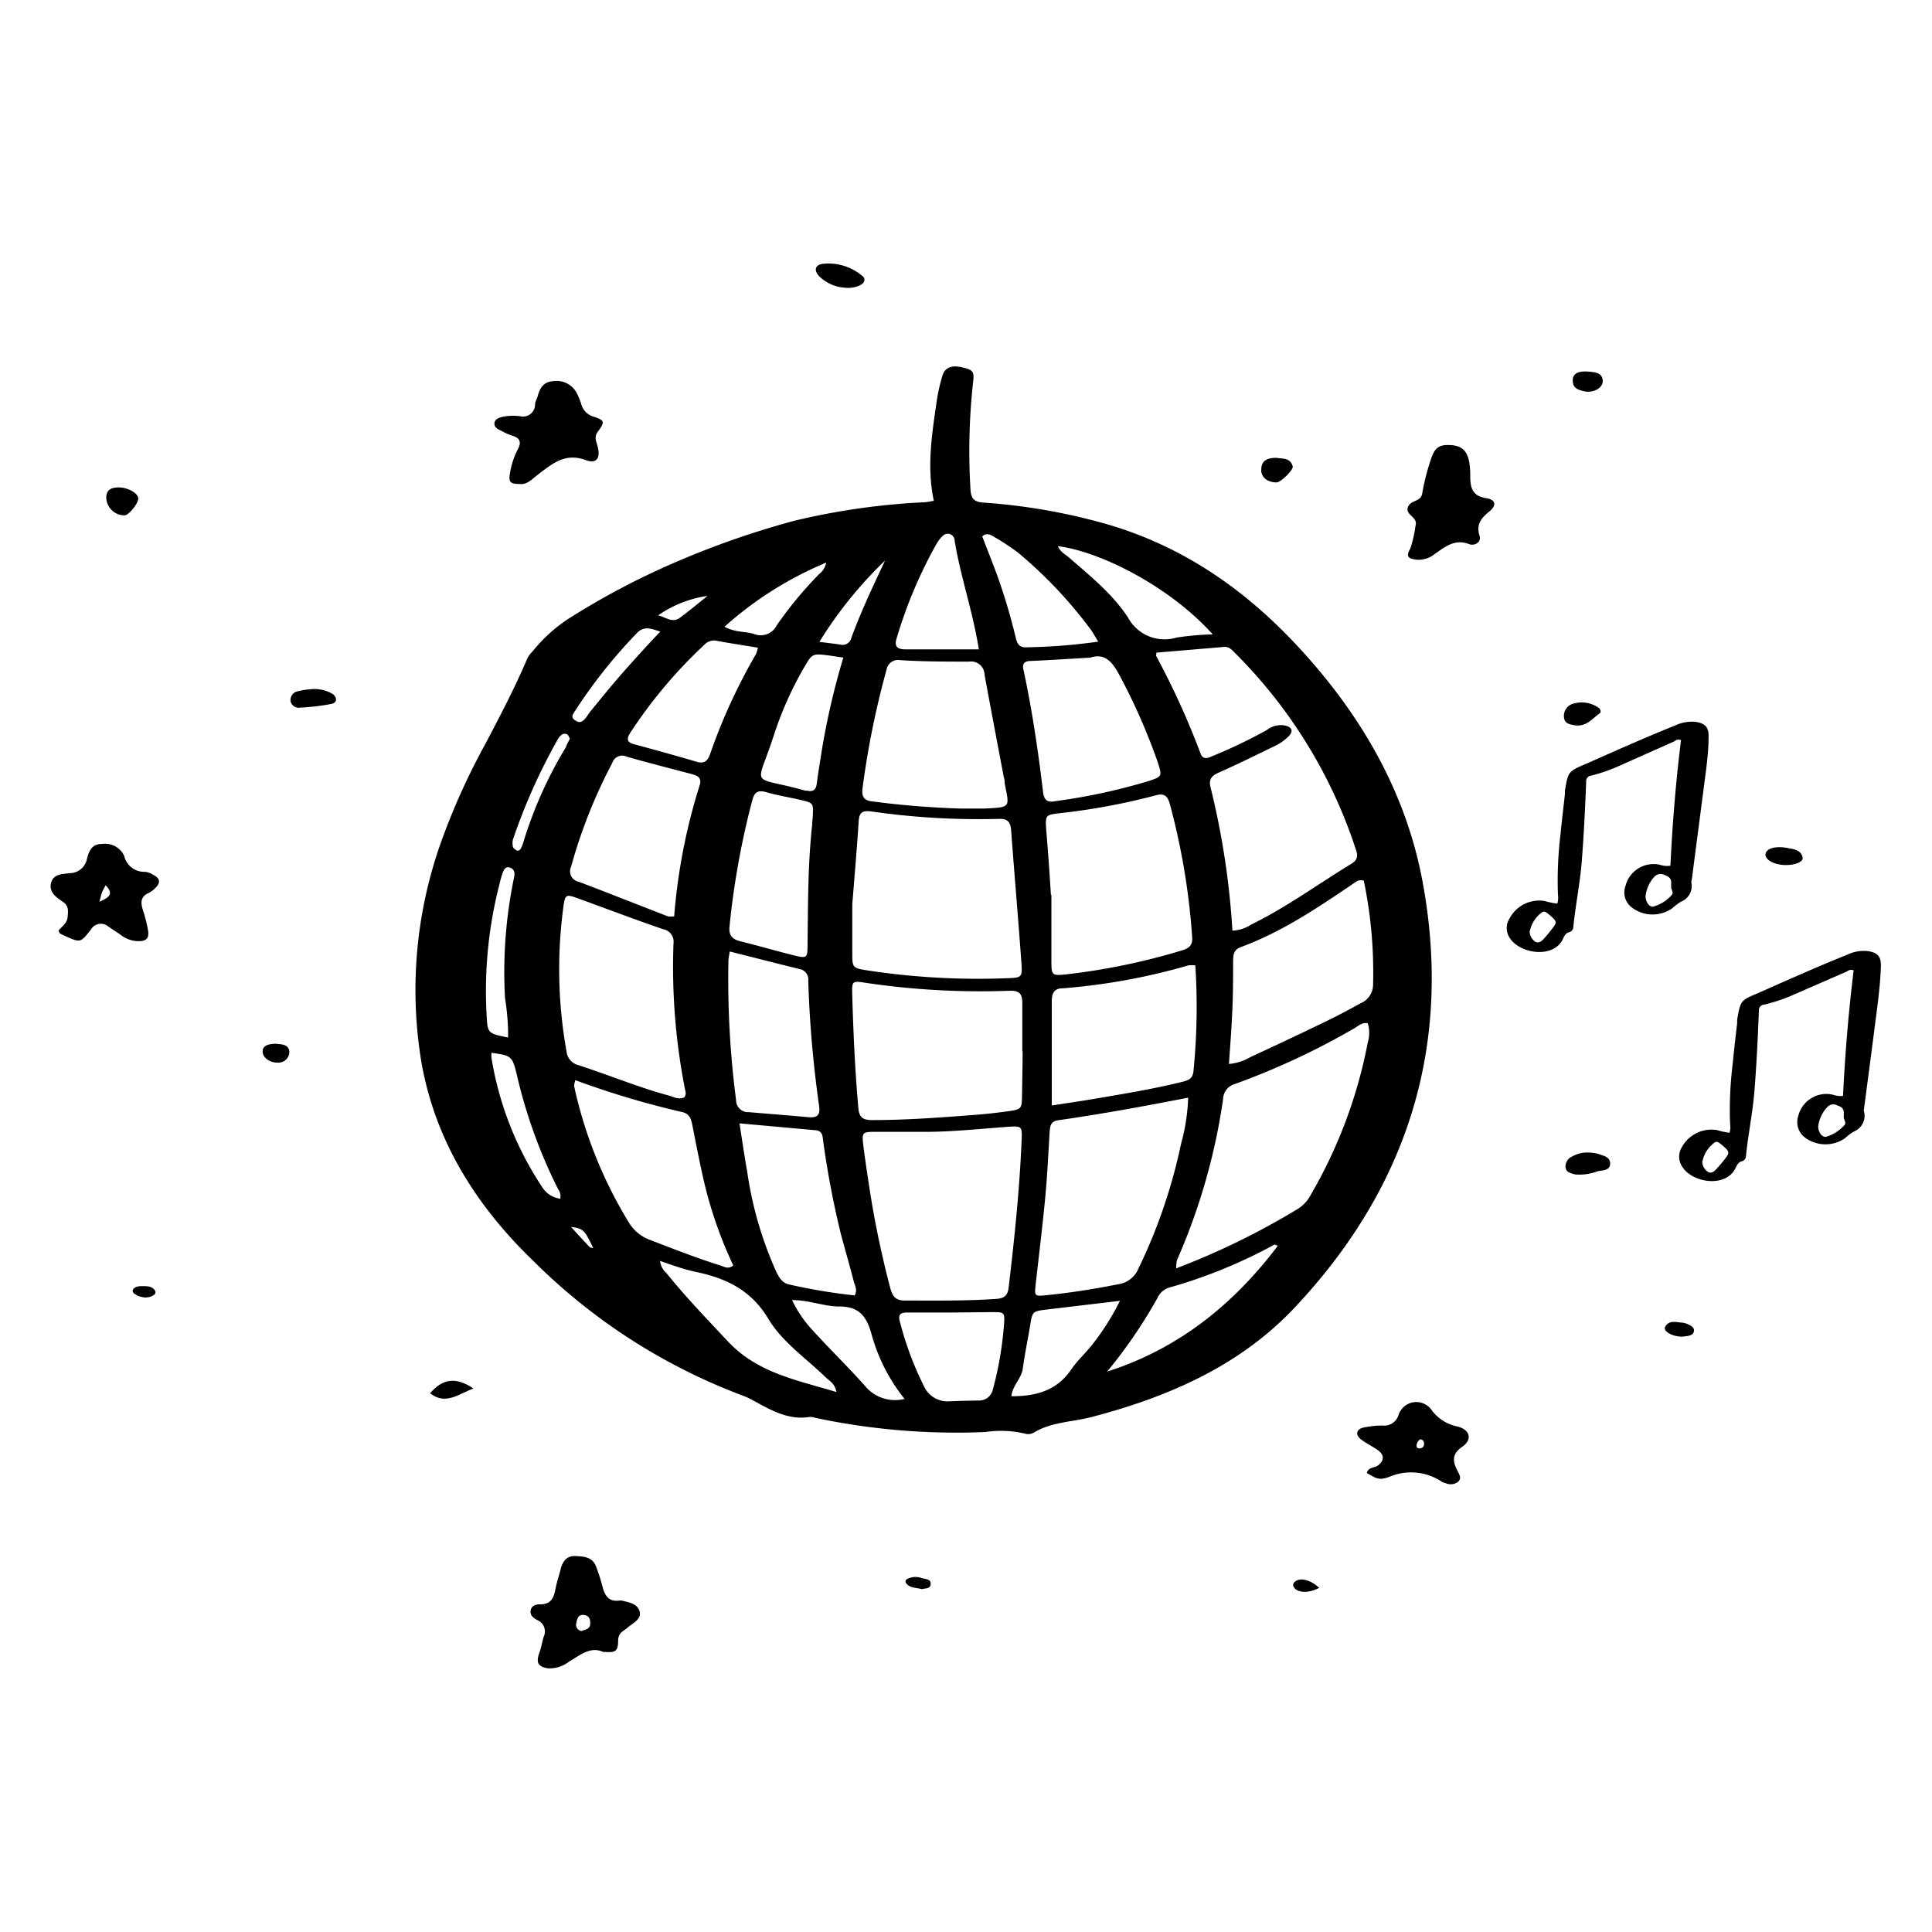 <svg xmlns="http://www.w3.org/2000/svg" id="Capa_1" data-name="Capa 1" viewBox="0 0 200 200"><path d="M172.92,89.62c.21-4.35.56-8.71,1.1-13-.34-.13-.53,0-.73.14l-5.55,2.47a17.72,17.72,0,0,1-3,1.06.58.58,0,0,0-.54.65c-.11,2.76-.24,5.51-.46,8.27-.18,2.23-.63,4.42-.86,6.64,0,.31-.12.57-.47.66s-.49.42-.62.7c-1,2.08-4.52,1.52-5.54-.17a1.84,1.84,0,0,1,0-1.93,3.47,3.47,0,0,1,3.69-1.83,7,7,0,0,0,1.27.26,2,2,0,0,0,.07-.89,39.52,39.52,0,0,1,.26-6.25c.13-1.4.31-2.8.46-4.2,0-.12,0-.24,0-.35.34-2,.35-2,2.17-2.77,3.09-1.37,6.17-2.75,9.29-4a4,4,0,0,1,2.06-.35c1,.14,1.39.55,1.35,1.58,0,1.77-.28,3.51-.5,5.26l-1.23,9.44a1.1,1.1,0,0,0-.05.35A1.75,1.75,0,0,1,174,93.35a6.61,6.61,0,0,0-.91.69,3.55,3.55,0,0,1-4.18-.11,1.94,1.94,0,0,1-.64-2.21,3,3,0,0,1,3.52-2.21A2.45,2.45,0,0,0,172.92,89.62Zm-2.57,3.15c0,.59.38,1.15.8,1.08A3.93,3.93,0,0,0,173,92.71c.37-.33-.08-.65,0-1,0-.11,0-.23,0-.35,0-.5-.33-.64-.69-.78a.86.86,0,0,0-1.05.18A3.53,3.53,0,0,0,170.35,92.77Zm-12,3.57a1.3,1.3,0,0,0,.64,1.18c.41.14.66-.16.89-.41s.5-.58.73-.88c.6-.75.59-.83-.15-1.47a3.32,3.32,0,0,0-.42-.32.33.33,0,0,0-.41,0A3.2,3.2,0,0,0,158.38,96.34Z"></path><path d="M190.79,113.45c.21-4.35.57-8.7,1.1-13-.34-.13-.52,0-.73.13L185.61,103a16.85,16.85,0,0,1-3,1,.58.58,0,0,0-.53.65c-.11,2.76-.24,5.52-.46,8.27-.18,2.23-.63,4.42-.87,6.64,0,.32-.12.57-.46.66s-.5.42-.63.7c-1,2.08-4.52,1.53-5.53-.17a1.84,1.84,0,0,1-.06-1.93,3.5,3.5,0,0,1,3.7-1.83,7,7,0,0,0,1.27.27,2,2,0,0,0,.06-.9,38.42,38.42,0,0,1,.27-6.25c.13-1.4.3-2.8.46-4.2,0-.12,0-.23,0-.35.35-2,.36-2,2.18-2.76,3.08-1.37,6.17-2.75,9.29-4a3.83,3.83,0,0,1,2.05-.34c1,.14,1.39.54,1.36,1.57-.06,1.77-.28,3.52-.51,5.27-.4,3.14-.82,6.29-1.23,9.43,0,.12-.07.24,0,.35a1.76,1.76,0,0,1-1.07,2.06,5.59,5.59,0,0,0-.91.69,3.55,3.55,0,0,1-4.19-.11,2,2,0,0,1-.64-2.21,3,3,0,0,1,3.53-2.2A2.56,2.56,0,0,0,190.79,113.45Zm-2.57,3.16c0,.58.39,1.14.81,1.07a4,4,0,0,0,1.84-1.14c.38-.32-.08-.65,0-1,0-.11,0-.23,0-.35,0-.5-.34-.64-.7-.77a.83.83,0,0,0-1,.18A3.49,3.49,0,0,0,188.22,116.61Zm-12,3.56a1.29,1.29,0,0,0,.65,1.18c.41.14.65-.16.88-.41s.5-.57.74-.87c.59-.75.58-.84-.16-1.48a4.63,4.63,0,0,0-.42-.32.36.36,0,0,0-.41,0A3.2,3.2,0,0,0,176.25,120.17Z"></path><path d="M96.67,51.85c-.76-3.54-.18-7,.31-10.41a18.46,18.46,0,0,1,.58-2.55c.26-.88,1-1.12,2.11-.85s1.19.47,1.06,1.56a65.3,65.3,0,0,0-.27,11c.05,1,.34,1.36,1.38,1.43A62,62,0,0,1,113.63,54c8.28,2.18,15.05,6.78,20.8,13,6.66,7.2,11.4,15.47,13,25.21,2.81,16.65-2,31.09-13.51,43.26-5.7,6-13.09,9.18-21,11.24-2,.51-4.09.49-5.91,1.6a1.18,1.18,0,0,1-.9.1,10.79,10.79,0,0,0-4.08-.17,70.19,70.19,0,0,1-17.65-1.47,1.55,1.55,0,0,0-.55-.09c-2.28.37-4.09-.75-6-1.78a7.17,7.17,0,0,0-1-.45,61,61,0,0,1-21.55-13.85c-5.92-5.69-10.22-12.43-11.66-20.66a45.62,45.62,0,0,1,2-22.66A70.39,70.39,0,0,1,50.25,77c1.53-2.91,3.06-5.83,4.35-8.86a3,3,0,0,1,.56-.74,15.83,15.83,0,0,1,3.57-3.27,78.61,78.61,0,0,1,12.07-6.3,89.15,89.15,0,0,1,11.47-3.93A72.05,72.05,0,0,1,95.57,52C95.94,52,96.31,51.89,96.67,51.85Zm30.91,44.49a3.74,3.74,0,0,0,1.92-.62c3.65-1.78,6.92-4.19,10.38-6.29.83-.5.64-1.05.4-1.73a51.1,51.1,0,0,0-12.33-20c-.35-.35-.68-.78-1.24-.73l-7,.59c0,.28-.07.35,0,.39a81.93,81.93,0,0,1,4.55,10c.22.67.65.59,1.18.35a52.64,52.64,0,0,0,5.72-2.74,2.32,2.32,0,0,1,1.93-.44c.66.17.8.56.35,1.06a5.39,5.39,0,0,1-1.69,1.15c-1.85.9-3.69,1.81-5.57,2.64-.74.33-1.09.69-.86,1.55A82.08,82.08,0,0,1,127.58,96.34ZM88.23,93.6c0,1.39,0,3.19,0,5,0,1.57,0,1.61,1.59,1.86a76,76,0,0,0,14.53.8c1.41-.05,1.49-.11,1.39-1.54-.33-4.6-.73-9.18-1.07-13.78-.07-.85-.38-1.21-1.27-1.17A77.87,77.87,0,0,1,90.19,84c-.91-.12-1.24.11-1.3,1C88.72,87.72,88.48,90.45,88.23,93.6Zm7.12,23.57c-1.62,0-3.24,0-4.86,0-1.19,0-1.27.09-1.13,1.31.2,1.67.47,3.33.72,5a100.21,100.21,0,0,0,2.08,9.85c.22.83.52,1.3,1.48,1.3,3.18,0,6.35.05,9.52-.17.86-.06,1.17-.4,1.26-1.23.6-5.07,1.13-10.14,1.34-15.24.06-1.41,0-1.44-1.47-1.34C101.31,116.87,98.34,117.19,95.35,117.17Zm26.41,14.13a77.1,77.1,0,0,0,12.63-6.18,3.88,3.88,0,0,0,1.35-1.52,49.78,49.78,0,0,0,5.85-15.68,3.38,3.38,0,0,0,0-2c-.6-.1-1,.3-1.39.53a76.56,76.56,0,0,1-12.35,5.76,1.68,1.68,0,0,0-1.24,1.6,64,64,0,0,1-4.78,16.66A4.72,4.72,0,0,0,121.76,131.3Zm-13-38.67h.08c0,2.3,0,4.6,0,6.9,0,1.44.08,1.48,1.5,1.34a67.73,67.73,0,0,0,12-2.48c.79-.23,1.14-.56,1.07-1.42a71.51,71.51,0,0,0-2.32-13.78c-.24-.85-.63-1.09-1.47-.85a67.49,67.49,0,0,1-10.08,1.86c-1.27.16-1.32.23-1.25,1.53C108.48,88,108.65,90.34,108.79,92.63Zm-2.93,16.21h0c0-1.68,0-3.36,0-5,0-.93-.29-1.31-1.29-1.28a80.85,80.85,0,0,1-15.07-.84c-1.21-.19-1.28-.13-1.25,1.1.11,4,.29,8,.64,11.93.09,1,.56,1.2,1.44,1.2,3.43,0,6.84-.25,10.25-.51,1.24-.09,2.48-.22,3.71-.39,1.5-.21,1.52-.24,1.54-1.69S105.86,110.33,105.86,108.84ZM123,113.63c-4.63.9-9,1.7-13.47,2.34-.76.11-.83.6-.87,1.2-.14,2.23-.24,4.47-.45,6.71-.28,3-.66,6.06-1,9.09-.13,1.2-.1,1.22,1,1.12,2.55-.25,5.06-.65,7.57-1.15a2.65,2.65,0,0,0,2.07-1.62,55.69,55.69,0,0,0,4.4-12.86A20.69,20.69,0,0,0,123,113.63Zm-52.19,0a.72.72,0,0,0,.13-.72,65.6,65.6,0,0,1-1.22-15.25,1.31,1.31,0,0,0-1.07-1.47c-2.94-1-5.86-2.12-8.79-3.18-1.28-.47-1.36-.43-1.54.89a48.05,48.05,0,0,0,.32,14.9,1.65,1.65,0,0,0,1.21,1.46c3.14,1,6.19,2.29,9.38,3.15C69.72,113.54,70.23,113.86,70.78,113.62ZM99.45,83.7c.81,0,1.62,0,2.43,0,2.87-.13,2.59-.11,2.12-2.65,0-.19,0-.37-.08-.56-.67-3.55-1.35-7.09-2-10.65a1.39,1.39,0,0,0-1.6-1.35c-2.36,0-4.73,0-7.1-.15a1.22,1.22,0,0,0-1.45,1,89.65,89.65,0,0,0-2.48,12.26c-.11.84.12,1.27,1,1.36A90,90,0,0,0,99.45,83.7Zm24.29,16.24a2.58,2.58,0,0,0-.73,0,64.73,64.73,0,0,1-13,2.37c-.88,0-1.13.51-1.13,1.34,0,2.37,0,4.73,0,7.1,0,1.17,0,2.34,0,3.69,1.55-.24,3-.45,4.35-.68,3-.51,6-1,9-1.73.6-.16,1.2-.23,1.31-1.07A67,67,0,0,0,123.74,99.94Zm17.44-8.77a.9.9,0,0,0-.88.16c-3.77,2.56-7.53,5.12-11.85,6.71-.75.28-.79.82-.8,1.49,0,1.87,0,3.74-.11,5.61-.07,1.66-.21,3.32-.32,5a5.19,5.19,0,0,0,2.22-.71q3.9-1.8,7.77-3.67c1.24-.6,2.45-1.24,3.65-1.91a2.08,2.08,0,0,0,1.28-1.89A46.66,46.66,0,0,0,141.18,91.17ZM59.56,111.82a2.73,2.73,0,0,0-.13.6,45.54,45.54,0,0,0,5.68,14.15,4.22,4.22,0,0,0,2.09,1.75c2.44.94,4.88,1.9,7.37,2.68.4.12.79.43,1.34,0a43.77,43.77,0,0,1-3.25-9.66c-.36-1.64-.68-3.29-1-4.93-.13-.62-.3-1.14-1.09-1.3A90.8,90.8,0,0,1,59.56,111.82Zm53.3-43.74c-2.12.12-4.1.25-6.09.34-.74,0-1,.28-.8,1,.88,4.14,1.5,8.32,2,12.51.1.91.45,1.18,1.31,1a61.34,61.34,0,0,0,9.64-2.08c1.4-.47,1.4-.49.91-2a63.27,63.27,0,0,0-4.07-9.19C115.07,68.44,114.31,67.6,112.86,68.08ZM69.79,94.86a60.93,60.93,0,0,1,2.62-13.51c.3-.89-.25-1.07-.89-1.24-2.22-.59-4.46-1.15-6.67-1.79a1.07,1.07,0,0,0-1.47.67,52.86,52.86,0,0,0-4.26,10.73,1.1,1.1,0,0,0,.79,1.56c3.09,1.17,6.15,2.39,9.23,3.58A2.31,2.31,0,0,0,69.79,94.86Zm6.76,21.43c.29,1.85.52,3.44.8,5a38.54,38.54,0,0,0,3,10.34c.31.63.62,1.2,1.4,1.35a57.6,57.6,0,0,0,6.73,1.12c.32-.59,0-1-.11-1.5-.42-1.62-.89-3.23-1.32-4.85a93.43,93.43,0,0,1-1.82-9.52c-.09-.53,0-1.16-.82-1.23Zm-1-17.79a7,7,0,0,0-.14.88,96.41,96.41,0,0,0,.79,14.51,1.24,1.24,0,0,0,1.32,1.24c2,.17,4.09.33,6.14.52.86.08,1.27-.15,1.14-1.12a117.93,117.93,0,0,1-1.13-13,1.09,1.09,0,0,0-.89-1.21C80.43,99.74,78.09,99.14,75.55,98.5Zm8.52-13.07c0-.31.05-.62.07-.93.06-1.37.07-1.38-1.3-1.7-1.15-.27-2.33-.45-3.46-.78s-1.33.16-1.55,1A83.86,83.86,0,0,0,75.52,95.9c-.1.95.29,1.34,1.15,1.55,1.76.43,3.49.94,5.24,1.38s1.67.4,1.69-1.25C83.65,93.52,83.63,89.47,84.07,85.43ZM78.46,67.05c-1.49-.25-2.84-.45-4.19-.7a1.38,1.38,0,0,0-1.35.39,49.54,49.54,0,0,0-7.67,9.11c-.4.62-.38,1,.42,1.2q3.24.87,6.46,1.81c.92.27,1.19-.23,1.45-1a59,59,0,0,1,4.68-10.15A3.46,3.46,0,0,0,78.46,67.05Zm20.16,68.82v0c-1.56,0-3.11,0-4.66,0-.58,0-1,.09-.84.81a33.46,33.46,0,0,0,2.52,6.8,2.68,2.68,0,0,0,2.51,1.59c1-.05,2.11-.07,3.16-.09a1.45,1.45,0,0,0,1.48-1.18,36.06,36.06,0,0,0,1.15-6.76c.08-1.21,0-1.21-1.23-1.21Zm-30.29-5.34a1.94,1.94,0,0,0,.66,1.26c2,2.49,4.2,4.76,6.37,7.08,3.06,3.27,7.17,4,11.22,5.23-.14-.9-.76-1.17-1.18-1.59-2-1.94-4.44-3.6-5.87-6-1.74-2.89-4.23-4.13-7.29-4.8C70.93,131.45,69.67,131,68.33,130.53Zm19-62.45-1.54-.23c-1.72-.21-1.71-.21-2.61,1.35a36.31,36.31,0,0,0-3.1,7c-1.81,5.6-2.53,4,3.29,5.65l.18,0c.6.14.92-.07,1-.72.14-1.11.33-2.21.5-3.31A76.74,76.74,0,0,1,87.3,68.08Zm14-.86c-.64-4-1.91-7.55-2.51-11.28a.71.71,0,0,0-1.21-.48,3.64,3.64,0,0,0-.68.87,47.43,47.43,0,0,0-4.11,9.75c-.28.84.09,1.14.89,1.14Zm12.36-.79c-.31-.51-.51-.88-.75-1.22a46.16,46.16,0,0,0-7.55-8A24.16,24.16,0,0,0,103,55.63c-.41-.26-.86-.53-1.32-.1.5,1.29,1,2.56,1.48,3.84a60.37,60.37,0,0,1,1.94,6.44c.15.59.24,1.24,1.13,1.2A59.79,59.79,0,0,0,113.63,66.43Zm1,75.53c7.31-2.35,13-6.92,17.59-13-.25-.09-.32-.14-.35-.12A52.27,52.27,0,0,1,121,133.3a2,2,0,0,0-1.2,1.1A51.17,51.17,0,0,1,114.6,142Zm1.34-7.31-7.73.92c-1.44.18-1.42.2-1.67,1.7s-.55,2.92-.75,4.4c-.14,1.05-1.08,1.77-1.18,2.87,2.57,0,4.71-.59,6.19-2.77.63-.92,1.47-1.68,2.17-2.56A25.84,25.84,0,0,0,115.94,134.65Zm-6.52-78.12c.26.63.75.83,1.11,1.15,2.21,1.92,4.54,3.79,6.14,6.23A4.3,4.3,0,0,0,121.8,66a29.91,29.91,0,0,1,3.74-.33C121,60.61,113.67,57,109.42,56.53Zm-15.86,88.3A18.56,18.56,0,0,1,90.19,138c-.52-1.8-1.31-2.75-3.29-2.75-1.57,0-3.1-.66-4.91-.67a12.51,12.51,0,0,0,2.08,3.07c1.81,2,3.73,3.85,5.51,5.86A4,4,0,0,0,93.56,144.83ZM58,124.09a1.29,1.29,0,0,0-.23-1,52.72,52.72,0,0,1-4.29-11.92c-.45-1.82-.54-1.91-2.6-2.18a2.5,2.5,0,0,0,0,.54A34.07,34.07,0,0,0,56.2,123,2.57,2.57,0,0,0,58,124.09ZM52.6,107.4a24.11,24.11,0,0,0-.32-4.07,47.91,47.91,0,0,1,.92-12.42c.1-.47.12-.89-.4-1.09s-.7.34-.82.71c-.18.53-.29,1.08-.43,1.62a44.18,44.18,0,0,0-1.17,13C50.46,106.93,50.51,107,52.6,107.4ZM75,64.88c1.11.61,2.14.46,3.06.75a1.85,1.85,0,0,0,2.35-.9,39.88,39.88,0,0,1,4.4-5.31,2,2,0,0,0,.72-1.18A37.17,37.17,0,0,0,75,64.88Zm-6.61.51c-.91-.27-1.68-.67-2.46.15a53,53,0,0,0-6.47,8.16c-.16.25-.37.52,0,.81s.67.33,1,0,.44-.61.68-.89c1.1-1.34,2.19-2.7,3.34-4S66.9,66.91,68.34,65.39Zm16.48,1.06c.89.12,1.51.18,2.12.28a.93.93,0,0,0,1.14-.7c1-2.73,2.24-5.34,3.49-8A42.85,42.85,0,0,0,84.82,66.45ZM59,76.47c-.1-.17-.16-.37-.29-.45a.58.58,0,0,0-.51,0,1.45,1.45,0,0,0-.47.54,60.34,60.34,0,0,0-4.63,10.35,1.51,1.51,0,0,0,0,.73c0,.14.21.28.35.38s.37,0,.45-.16a2.87,2.87,0,0,0,.28-.68,43.15,43.15,0,0,1,4.4-9.83C58.7,77,58.85,76.76,59,76.47ZM68.13,63.7c.77.18,1.49.85,2.28.23,1-.74,1.89-1.49,2.83-2.24A11.88,11.88,0,0,0,68.13,63.7Zm-6.72,65.49c-.92-1.89-1-2-2.3-2.18.59.64,1.08,1.19,1.59,1.72C60.89,128.93,61.05,129.22,61.41,129.19Z"></path><path d="M62.42,171c-1.32-.59-2.37.35-3.5,1a3.24,3.24,0,0,1-2.25.7c-1-.2-1.2-.6-.82-1.65.19-.52.27-1.08.43-1.61a1.27,1.27,0,0,0-.64-1.72c-.37-.2-.8-.47-.71-1s.59-.65,1-.64c1.05,0,1.38-.61,1.55-1.49s.38-1.44.56-2.16.58-1.39,1.51-1.35,1.78.1,2.16,1.1a19.54,19.54,0,0,1,.68,2.13c.23.86.61,1.49,1.64,1.39a1.17,1.17,0,0,1,.37,0c.72.18,1.58.3,1.81,1.11s-.68,1.2-1.22,1.66-.9.5-1,1.24C64,171,63.74,171.09,62.42,171Zm-2.16-2.19c.33-.12.83-.17.84-.71s-.13-.86-.67-.92-.69.36-.76.8A.66.66,0,0,0,60.26,168.85Z"></path><path d="M6.06,96.34c.31-.43.88-.73.94-1.41s.13-1.17-.54-1.61-1.42-1-1.17-1.93,1.14-.89,1.87-1A1.83,1.83,0,0,0,9,88.92c.2-.79.49-1.57,1.56-1.55a2.17,2.17,0,0,1,2.3,1.24A2.11,2.11,0,0,0,15,90.25a2,2,0,0,1,.87.31c.74.39.78.84.14,1.43a2.32,2.32,0,0,1-.6.44c-.92.4-.85,1.07-.59,1.86a15.1,15.1,0,0,1,.5,2c.14.82-.16,1.15-1,1.14a3,3,0,0,1-1.74-.59c-.45-.33-.93-.62-1.38-.94a1.19,1.19,0,0,0-1.79.33c-1.08,1.36-1.07,1.37-2.57.71-.23-.1-.44-.21-.66-.32C6.16,96.57,6.14,96.49,6.06,96.34Zm4.24-3c1.11-.46,1.45-.87.63-1.7-.15.3-.27.5-.36.72S10.45,92.76,10.3,93.3Z"></path><path d="M53.77,50.1c-1.08,0-1.14-.27-.94-1.34a8.22,8.22,0,0,1,.79-2.28c.39-.73.18-1.15-.6-1.38a5.51,5.51,0,0,1-1-.44c-.39-.19-.9-.37-.83-.88s.71-.61,1.17-.69a5.72,5.72,0,0,1,1.49,0,1.25,1.25,0,0,0,1.54-1.21c0-.3.2-.59.28-.89.22-.84.62-1.48,1.61-1.53a2.34,2.34,0,0,1,2.46,1.3,7.75,7.75,0,0,1,.41,1,1.87,1.87,0,0,0,1.31,1.38c1.13.36,1.18.54.45,1.51-.44.59-.19,1-.05,1.55.33,1.21-.09,1.85-1.22,1.43-2.09-.78-3.41.33-4.85,1.42C55.13,49.54,54.58,50.22,53.77,50.1Z"></path><path d="M149.94,46.07c1.38,0,2,.59,2.19,2a9.44,9.44,0,0,1,.07,1.3c0,1.18.28,2,1.66,2.2,1,.17,1.09.75.3,1.39s-1.38,1.3-1,2.5c.23.7-.56,1.08-1.07.87-1.49-.57-2.47.26-3.54,1a2.67,2.67,0,0,1-1.91.61c-.72-.11-1.2-.21-.64-1.17a12.61,12.61,0,0,0,.53-2.33c.3-.93-1.07-1.1-.79-1.92s1.37-.5,1.5-1.5a22.94,22.94,0,0,1,.94-3.62C148.53,46.36,149,46.05,149.94,46.07Z"></path><path d="M141.5,152.49c.13-.63.78-.51,1.15-.79.68-.52.66-1.12-.07-1.62-.56-.39-1.19-.68-1.72-1.1s-.49-1,.24-1.19a9.86,9.86,0,0,1,2-.22,1.55,1.55,0,0,0,1.68-1.1,1.93,1.93,0,0,1,3.4-.53,4.36,4.36,0,0,0,2.65,1.72c1.35.31,1.63,1.36.54,2.11s-1,1.52-.49,2.49c.17.36.5.79,0,1.18a1.27,1.27,0,0,1-1.24.09,1.31,1.31,0,0,1-.35-.12,5.73,5.73,0,0,0-5.46-.53C142.74,153.26,142.55,153.09,141.5,152.49Zm5.55-3.51a.8.8,0,0,0-.4.78c0,.07.17.19.25.18.36,0,.57-.21.51-.6A.4.4,0,0,0,147.05,149Z"></path><path d="M87.58,29.79a4.17,4.17,0,0,1-2.85-1.27c-.48-.58-.33-1.07.39-1.2a5.4,5.4,0,0,1,4.14,1.24c.35.24.28.67-.12.91A2.72,2.72,0,0,1,87.58,29.79Z"></path><path d="M164.61,119.32a3.76,3.76,0,0,1,.86.14c.5.18,1.22.29,1.21,1s-.73.68-1.27.78a5.34,5.34,0,0,1-2.34.34c-.42-.11-.91-.2-1-.68a1.13,1.13,0,0,1,.7-1.19A3.12,3.12,0,0,1,164.61,119.32Z"></path><path d="M32.05,71.36a3.72,3.72,0,0,1,2.42.5c.43.35.44.86-.12,1a22.45,22.45,0,0,1-3.27.39.87.87,0,0,1-1-.64.93.93,0,0,1,.81-1.06A6.25,6.25,0,0,1,32.05,71.36Z"></path><path d="M12.31,50.46c.9,0,1.92.56,2,1.08s-1,1.81-1.41,1.81A1.89,1.89,0,0,1,11,51.43C11.05,50.75,11.44,50.45,12.31,50.46Z"></path><path d="M163.14,75.1c-.46-.1-1.14-.1-1.23-.78A1.32,1.32,0,0,1,163,72.81a3,3,0,0,1,2.59.54c.12.18.15.41,0,.5C164.85,74.37,164.27,75.19,163.14,75.1Z"></path><path d="M132.08,47.39c.59.12,1.47-.07,1.74.87.11.39-1.26,1.69-1.67,1.68-.93,0-1.58-.53-1.59-1.24C130.55,47.8,131,47.41,132.08,47.39Z"></path><path d="M49,143.73c-1.59.63-2.9,1.74-4.48.5C45.83,142.71,47.18,142.51,49,143.73Z"></path><path d="M184.87,89.55c-1.18,0-2.15-.53-2.11-1.11s1-.91,2.27-.66c.65.13,1.42.18,1.58,1C186.68,89.22,185.84,89.56,184.87,89.55Z"></path><path d="M164.18,40.54c-.68-.14-1.38-.26-1.37-1.17,0-.71.58-1,1.68-.9.6.06,1.32.09,1.42.86S165.08,40.64,164.18,40.54Z"></path><path d="M28.56,108.05c.51.07,1.23,0,1.39.74A1.13,1.13,0,0,1,28.72,110c-.89,0-1.6-.6-1.53-1.24C27.23,108.3,27.66,108.06,28.56,108.05Z"></path><path d="M174.16,138.37c-1.06,0-2-.55-1.79-1,.4-.77,1.16-.48,1.8-.45a1.94,1.94,0,0,1,.69.23c.28.13.57.33.49.68s-.4.43-.72.48Z"></path><path d="M136.56,164.37c-1.05.58-2.26.55-2.63-.08a.4.4,0,0,1,.07-.51C134.54,163.26,135.63,163.51,136.56,164.37Z"></path><path d="M95.44,164.51c-.63-.18-1.31-.08-1.69-.7a.33.33,0,0,1,.09-.31,1.89,1.89,0,0,1,1.61-.13c.39.1,1,.11.88.7C96.26,164.49,95.74,164.41,95.44,164.51Z"></path><path d="M14.72,133.14c.56,0,1.07,0,1.37.53A.37.37,0,0,1,16,134a1.51,1.51,0,0,1-1.39.24,1.19,1.19,0,0,1-.51-.2c-.21-.12-.47-.27-.32-.56a.72.72,0,0,1,.41-.28A1.81,1.81,0,0,1,14.72,133.14Z"></path></svg>